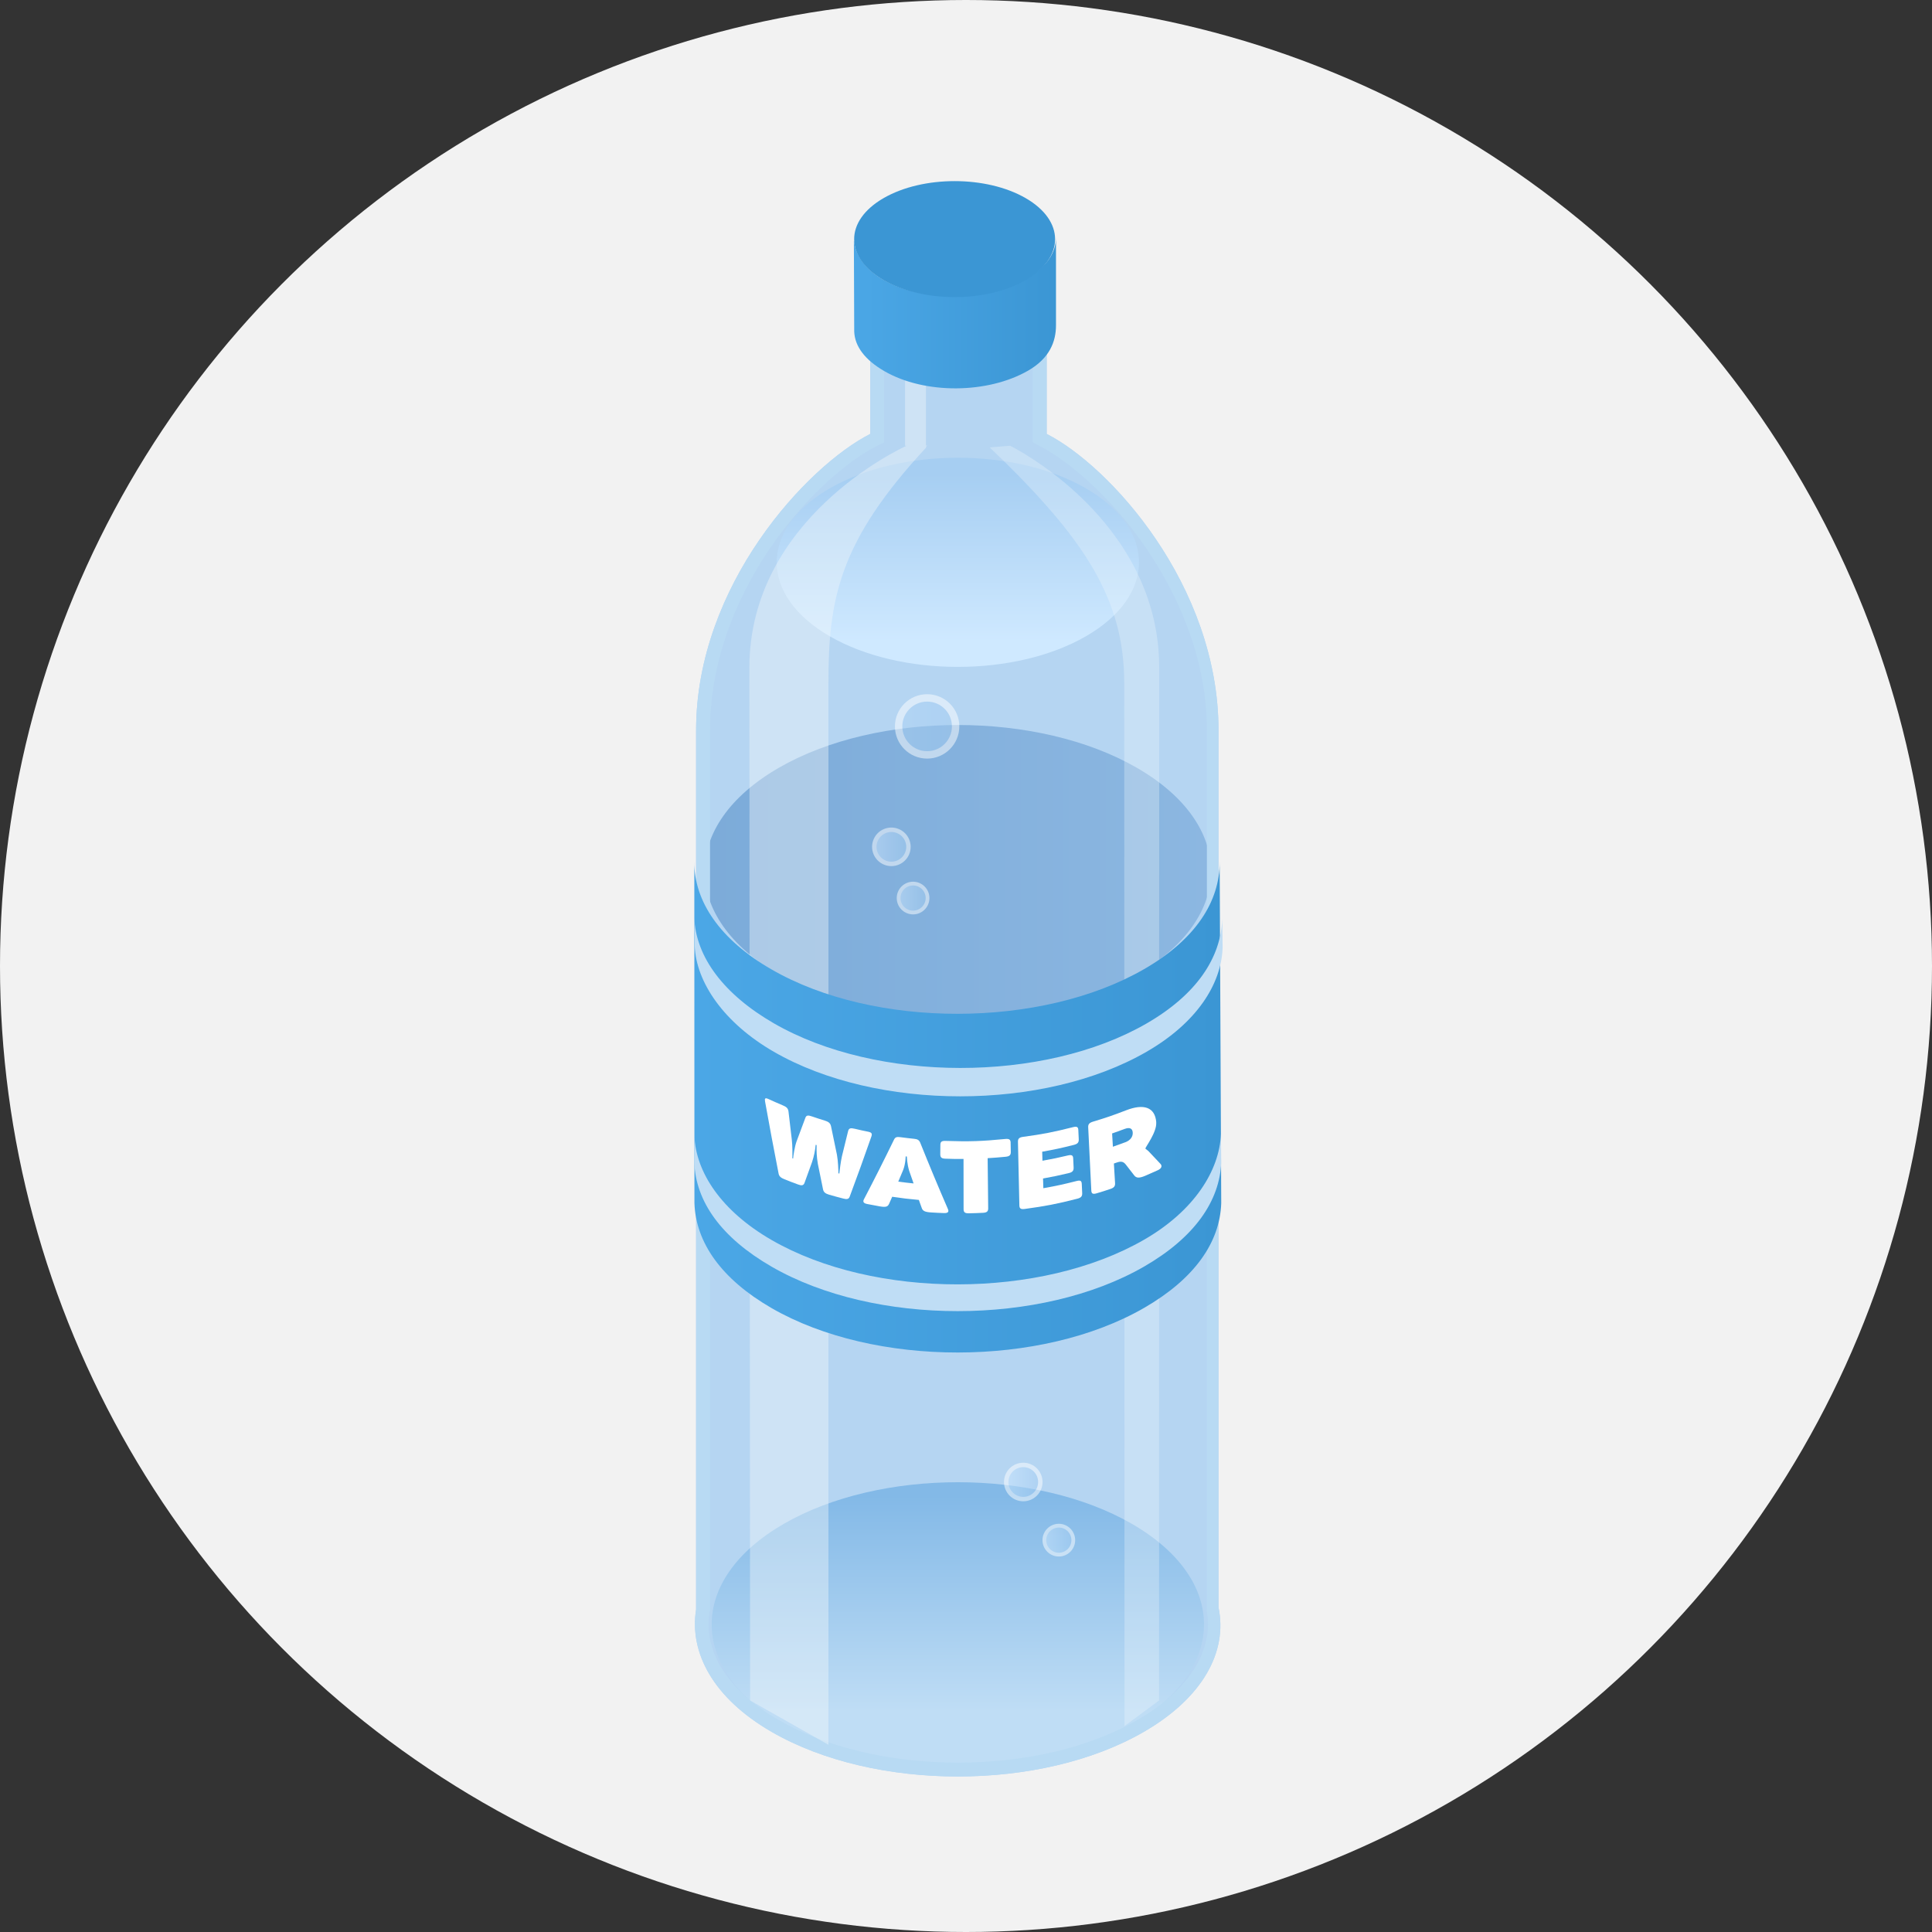 <svg width="64" height="64" viewBox="0 0 64 64" fill="none" xmlns="http://www.w3.org/2000/svg">
<rect x="0" y="0" width="64" height="64" fill="#333333" stroke="none"/>
<circle cx="32" cy="32" r="32" fill="#F2F2F2"/>
<g opacity="0.8">
<path d="M40.365 53.247V24.192C40.365 19.374 36.75 15.428 34.673 14.374V10.992H34.637C34.608 10.53 34.325 10.172 33.788 9.862C32.652 9.206 30.809 9.211 29.673 9.867C29.135 10.178 28.852 10.53 28.824 10.992H28.828V14.374C26.751 15.428 23.059 19.374 23.059 24.192V53.314C22.828 54.763 23.642 56.263 25.565 57.373C28.975 59.341 34.478 59.341 37.887 57.373C39.84 56.245 40.672 54.717 40.365 53.247Z" fill="#A6CEF2"/>
</g>
<path d="M37.496 57.138C40.681 55.299 40.68 52.319 37.496 50.48C34.311 48.641 29.148 48.641 25.963 50.48C22.779 52.319 22.779 55.3 25.963 57.138C29.148 58.977 34.311 58.977 37.496 57.138Z" fill="url(#paint0_linear_1311_693)"/>
<path d="M35.973 21.077C38.316 19.724 38.316 17.531 35.973 16.178C33.629 14.825 29.83 14.825 27.486 16.178C25.143 17.531 25.143 19.724 27.486 21.077C29.83 22.43 33.629 22.43 35.973 21.077Z" fill="url(#paint1_linear_1311_693)"/>
<path d="M37.661 32.284C40.937 30.393 40.937 27.326 37.661 25.435C34.385 23.544 29.074 23.544 25.798 25.435C22.522 27.326 22.522 30.393 25.798 32.284C29.075 34.176 34.385 34.176 37.661 32.284Z" fill="url(#paint2_linear_1311_693)"/>
<path d="M33.787 12.227C34.923 11.571 34.923 10.507 33.787 9.851C32.651 9.195 30.808 9.195 29.672 9.851C28.536 10.507 28.536 11.571 29.672 12.227C30.808 12.883 32.651 12.883 33.787 12.227Z" stroke="#1D1D1B" stroke-width="0.037" stroke-miterlimit="10"/>
<path d="M31.73 9.819C32.417 9.819 33.083 9.976 33.557 10.249C33.933 10.466 34.168 10.741 34.186 11.003L34.212 11.242V14.656L34.455 14.784C35.295 15.213 36.725 16.346 37.948 18.131C38.869 19.475 39.98 21.618 39.98 24.192V53.291L39.97 53.334C40.227 54.663 39.387 55.989 37.682 56.974C36.102 57.886 33.987 58.389 31.734 58.389C29.482 58.389 27.369 57.886 25.789 56.974C24.111 56.005 23.284 54.699 23.506 53.391L23.521 53.352V24.192C23.521 21.617 24.609 19.475 25.529 18.131C26.752 16.346 28.182 15.213 29.023 14.784L29.289 14.656V11.072C29.366 10.85 29.634 10.415 29.921 10.249C30.395 9.976 31.042 9.819 31.73 9.819ZM31.73 9.36C30.985 9.36 30.259 9.523 29.691 9.852C29.153 10.162 28.828 10.971 28.828 10.971V14.375C26.751 15.428 23.059 19.374 23.059 24.192V53.314C22.828 54.763 23.642 56.263 25.565 57.372C27.27 58.356 29.5 58.848 31.733 58.848C33.967 58.848 36.181 58.356 37.885 57.372C39.838 56.245 40.672 54.717 40.364 53.247V24.192C40.364 19.374 36.749 15.428 34.672 14.374V10.992H34.636C34.608 10.53 34.325 10.172 33.787 9.862C33.219 9.534 32.474 9.359 31.73 9.359V9.36Z" fill="#B8DAF3"/>
<g style="mix-blend-mode:screen" opacity="0.4">
<path d="M30.674 14.806C30.674 14.793 30.714 14.761 30.727 14.761H30.674V12.3H29.981V14.765L30.028 14.768C29.825 14.86 24.824 17.185 24.824 22.121C24.824 25.547 24.848 56.33 24.848 56.33L27.443 57.798V22.64C27.443 19.853 27.783 17.948 30.684 14.821H30.674V14.806Z" fill="#F2F7FB"/>
</g>
<g style="mix-blend-mode:screen" opacity="0.3">
<path d="M33.461 14.765C33.461 14.765 38.401 17.186 38.401 22.121C38.401 25.547 38.396 56.33 38.396 56.33L37.251 57.178C37.251 57.178 37.242 25.687 37.242 22.64C37.242 19.853 35.948 17.84 32.785 14.821L33.461 14.765Z" fill="#F2F7FB"/>
</g>
<path d="M40.403 28.55C40.408 29.858 39.612 31.115 37.903 32.102C34.493 34.07 28.966 34.082 25.557 32.113C23.847 31.127 22.995 29.858 23 28.55L23.004 39.856C23.049 41.164 23.898 42.373 25.557 43.331C28.966 45.299 34.493 45.292 37.903 43.324C39.562 42.366 40.411 41.164 40.455 39.856L40.403 28.55Z" fill="url(#paint3_linear_1311_693)"/>
<path d="M34.981 7.87C34.981 8.349 34.693 8.821 34.061 9.186C32.724 9.959 30.596 10.039 29.258 9.268C28.608 8.893 28.315 8.377 28.297 7.993H28.286L28.297 10.98C28.315 11.472 28.648 11.92 29.298 12.296C30.635 13.068 32.724 13.047 34.061 12.276C34.765 11.869 34.981 11.322 34.981 10.776V7.87Z" fill="url(#paint4_linear_1311_693)"/>
<path d="M33.976 9.28C35.276 8.53 35.276 7.314 33.976 6.563C32.676 5.812 30.57 5.812 29.27 6.563C27.97 7.313 27.97 8.53 29.27 9.28C30.57 10.03 32.676 10.03 33.976 9.28Z" fill="url(#paint5_linear_1311_693)"/>
<path d="M28.865 37.651C28.584 38.453 28.44 38.85 28.148 39.638C28.116 39.728 28.05 39.733 27.937 39.704C27.749 39.656 27.655 39.63 27.467 39.576C27.351 39.542 27.285 39.498 27.265 39.403C27.195 39.066 27.161 38.896 27.093 38.558C27.053 38.331 27.045 38.124 27.052 37.933C27.04 37.929 27.033 37.926 27.02 37.923C27.002 38.11 26.967 38.297 26.9 38.495C26.799 38.776 26.749 38.915 26.647 39.194C26.61 39.279 26.546 39.277 26.436 39.237C26.255 39.171 26.165 39.136 25.986 39.064C25.873 39.019 25.808 38.971 25.791 38.872C25.636 38.081 25.487 37.289 25.345 36.495C25.326 36.391 25.34 36.353 25.456 36.407C25.64 36.491 25.732 36.532 25.917 36.61C26.05 36.665 26.105 36.708 26.12 36.821C26.163 37.196 26.186 37.383 26.23 37.758C26.253 37.944 26.252 38.275 26.247 38.368C26.257 38.372 26.263 38.374 26.273 38.379C26.28 38.279 26.327 37.98 26.385 37.817C26.503 37.504 26.561 37.347 26.678 37.032C26.711 36.935 26.777 36.942 26.9 36.984C27.066 37.041 27.15 37.068 27.317 37.12C27.437 37.157 27.506 37.198 27.529 37.31C27.606 37.688 27.646 37.877 27.725 38.254C27.763 38.458 27.773 38.766 27.773 38.867C27.785 38.87 27.792 38.873 27.804 38.876C27.812 38.783 27.851 38.475 27.891 38.299C27.973 37.966 28.015 37.798 28.096 37.464C28.124 37.366 28.183 37.361 28.325 37.394C28.499 37.436 28.587 37.455 28.762 37.49C28.885 37.516 28.895 37.561 28.865 37.65L28.865 37.651Z" fill="white"/>
<path d="M31.28 40.185C31.102 40.178 31.014 40.175 30.835 40.163C30.621 40.149 30.56 40.106 30.528 39.999C30.492 39.899 30.474 39.849 30.438 39.749C30.084 39.717 29.907 39.696 29.555 39.644C29.515 39.736 29.495 39.781 29.455 39.872C29.412 39.969 29.358 39.999 29.153 39.964C28.982 39.934 28.896 39.918 28.725 39.884C28.599 39.859 28.577 39.806 28.621 39.724C28.961 39.074 29.291 38.419 29.612 37.759C29.654 37.667 29.707 37.655 29.822 37.67C30.004 37.694 30.095 37.705 30.277 37.724C30.394 37.735 30.445 37.764 30.484 37.854C30.779 38.59 31.084 39.322 31.4 40.049C31.441 40.142 31.404 40.188 31.28 40.184V40.185ZM30.041 38.312C30.025 38.31 30.017 38.309 30.001 38.307C30.001 38.307 30.001 38.55 29.915 38.766C29.851 38.917 29.819 38.992 29.756 39.143C29.959 39.17 30.061 39.182 30.264 39.203C30.206 39.039 30.177 38.958 30.121 38.794C30.045 38.556 30.042 38.313 30.042 38.313L30.041 38.312Z" fill="white"/>
<path d="M33.478 37.853C33.48 37.975 33.482 38.035 33.484 38.156C33.486 38.263 33.443 38.306 33.314 38.319C33.076 38.342 32.956 38.351 32.717 38.366C32.724 39.029 32.727 39.362 32.735 40.026C32.736 40.13 32.691 40.17 32.559 40.176C32.373 40.185 32.28 40.188 32.093 40.192C31.96 40.194 31.92 40.156 31.92 40.052C31.92 39.389 31.919 39.056 31.918 38.392C31.677 38.393 31.557 38.392 31.317 38.383C31.187 38.379 31.147 38.34 31.148 38.232C31.149 38.11 31.15 38.05 31.151 37.929C31.151 37.824 31.192 37.79 31.32 37.794C32.114 37.82 32.513 37.807 33.304 37.73C33.432 37.718 33.476 37.75 33.479 37.854L33.478 37.853Z" fill="white"/>
<path d="M35.721 37.437C35.727 37.557 35.73 37.617 35.735 37.738C35.74 37.845 35.698 37.894 35.572 37.926C35.155 38.031 34.945 38.077 34.524 38.152C34.528 38.271 34.529 38.331 34.533 38.451C34.871 38.39 35.04 38.356 35.374 38.276C35.501 38.246 35.547 38.271 35.551 38.375C35.557 38.496 35.559 38.556 35.565 38.676C35.569 38.783 35.527 38.832 35.399 38.862C35.062 38.942 34.892 38.977 34.552 39.039C34.555 39.168 34.558 39.233 34.562 39.361C35.004 39.282 35.224 39.234 35.661 39.123C35.785 39.091 35.83 39.112 35.835 39.219C35.841 39.341 35.844 39.403 35.849 39.524C35.854 39.628 35.811 39.677 35.687 39.709C34.997 39.885 34.648 39.952 33.947 40.048C33.816 40.066 33.77 40.035 33.768 39.93C33.749 39.088 33.739 38.667 33.721 37.824C33.719 37.72 33.762 37.678 33.889 37.66C34.557 37.569 34.89 37.504 35.547 37.338C35.672 37.307 35.717 37.331 35.721 37.435V37.437Z" fill="white"/>
<path d="M38.301 37.181C38.326 37.505 37.938 38.004 37.942 38.047C37.943 38.058 38.021 38.106 38.056 38.145C38.21 38.311 38.287 38.393 38.443 38.556C38.503 38.62 38.482 38.706 38.356 38.764C38.19 38.84 38.106 38.877 37.94 38.948C37.734 39.035 37.641 39.027 37.571 38.935C37.459 38.792 37.404 38.72 37.292 38.575C37.218 38.486 37.149 38.455 36.989 38.512C36.953 38.525 36.935 38.531 36.899 38.543C36.914 38.803 36.922 38.932 36.938 39.19C36.944 39.293 36.906 39.345 36.78 39.387C36.601 39.447 36.511 39.476 36.331 39.529C36.203 39.568 36.157 39.543 36.151 39.439C36.11 38.602 36.089 38.184 36.048 37.346C36.042 37.242 36.084 37.194 36.208 37.156C36.65 37.023 36.87 36.947 37.304 36.78C37.878 36.557 38.263 36.666 38.303 37.179L38.301 37.181ZM37.256 37.396C37.09 37.459 37.007 37.489 36.84 37.547C36.85 37.724 36.855 37.811 36.866 37.987C37.034 37.929 37.117 37.899 37.284 37.836C37.447 37.774 37.533 37.651 37.523 37.514C37.514 37.381 37.421 37.334 37.257 37.397L37.256 37.396Z" fill="white"/>
<g style="mix-blend-mode:screen" opacity="0.5">
<path d="M30.726 29.749C30.726 29.485 30.511 29.27 30.247 29.27C29.982 29.27 29.768 29.485 29.768 29.749C29.768 30.014 29.982 30.228 30.247 30.228C30.511 30.228 30.726 30.014 30.726 29.749Z" fill="url(#paint6_linear_1311_693)" style="mix-blend-mode:screen"/>
<path d="M30.726 29.749C30.726 29.485 30.511 29.27 30.247 29.27C29.982 29.27 29.768 29.485 29.768 29.749C29.768 30.014 29.982 30.228 30.247 30.228C30.511 30.228 30.726 30.014 30.726 29.749Z" stroke="white" stroke-width="0.125" stroke-miterlimit="10"/>
</g>
<g style="mix-blend-mode:screen" opacity="0.5">
<path d="M35.554 51.02C35.554 50.755 35.34 50.54 35.075 50.54C34.811 50.54 34.596 50.755 34.596 51.02C34.596 51.284 34.811 51.499 35.075 51.499C35.34 51.499 35.554 51.284 35.554 51.02Z" fill="url(#paint7_linear_1311_693)" style="mix-blend-mode:screen"/>
<path d="M35.554 51.02C35.554 50.755 35.34 50.54 35.075 50.54C34.811 50.54 34.596 50.755 34.596 51.02C34.596 51.284 34.811 51.499 35.075 51.499C35.34 51.499 35.554 51.284 35.554 51.02Z" stroke="white" stroke-width="0.125" stroke-miterlimit="10"/>
</g>
<g style="mix-blend-mode:screen" opacity="0.5">
<path d="M30.051 28.268C30.17 27.979 30.032 27.648 29.743 27.53C29.455 27.411 29.124 27.548 29.005 27.837C28.886 28.126 29.024 28.456 29.313 28.575C29.601 28.694 29.932 28.556 30.051 28.268Z" fill="url(#paint8_linear_1311_693)" style="mix-blend-mode:screen"/>
<path d="M30.051 28.268C30.17 27.979 30.032 27.648 29.743 27.53C29.455 27.411 29.124 27.548 29.005 27.837C28.886 28.126 29.024 28.456 29.313 28.575C29.601 28.694 29.932 28.556 30.051 28.268Z" stroke="white" stroke-width="0.147" stroke-miterlimit="10"/>
</g>
<g style="mix-blend-mode:screen" opacity="0.5">
<path d="M34.462 49.093C34.462 48.781 34.209 48.528 33.897 48.528C33.585 48.528 33.332 48.781 33.332 49.093C33.332 49.406 33.585 49.659 33.897 49.659C34.209 49.659 34.462 49.406 34.462 49.093Z" fill="url(#paint9_linear_1311_693)" style="mix-blend-mode:screen"/>
<path d="M34.462 49.093C34.462 48.781 34.209 48.528 33.897 48.528C33.585 48.528 33.332 48.781 33.332 49.093C33.332 49.406 33.585 49.659 33.897 49.659C34.209 49.659 34.462 49.406 34.462 49.093Z" stroke="white" stroke-width="0.147" stroke-miterlimit="10"/>
</g>
<g style="mix-blend-mode:screen" opacity="0.5">
<path d="M31.656 24.063C31.656 23.541 31.234 23.119 30.712 23.119C30.191 23.119 29.768 23.542 29.768 24.063C29.768 24.584 30.191 25.007 30.712 25.007C31.234 25.007 31.656 24.584 31.656 24.063Z" fill="url(#paint10_linear_1311_693)" style="mix-blend-mode:screen"/>
<path d="M31.656 24.063C31.656 23.541 31.234 23.119 30.712 23.119C30.191 23.119 29.768 23.542 29.768 24.063C29.768 24.584 30.191 25.007 30.712 25.007C31.234 25.007 31.656 24.584 31.656 24.063Z" stroke="white" stroke-width="0.245" stroke-miterlimit="10"/>
</g>
<path d="M37.903 41.065C34.494 43.034 28.966 43.043 25.557 41.075C23.898 40.117 23.049 38.837 23.004 37.624L23 38.506C23.045 39.806 23.898 41.001 25.557 41.958C28.966 43.927 34.493 43.923 37.903 41.955C39.562 40.997 40.411 39.79 40.455 38.49L40.445 37.559C40.4 38.772 39.562 40.108 37.903 41.065Z" fill="#BFDDF5"/>
<path d="M37.98 33.905C34.571 35.873 29.043 35.866 25.634 33.898C23.974 32.94 23.045 31.696 23 30.396L23.012 31.324C23.057 32.536 23.975 33.883 25.634 34.841C29.043 36.809 34.57 36.81 37.98 34.842C39.639 33.885 40.456 32.609 40.501 31.396L40.489 30.431C40.445 31.731 39.639 32.947 37.98 33.905H37.98Z" fill="#BFDDF5"/>
<defs>
<linearGradient id="paint0_linear_1311_693" x1="31.73" y1="49.544" x2="31.73" y2="56.687" gradientUnits="userSpaceOnUse">
<stop stop-color="#83B9E7"/>
<stop offset="1" stop-color="#BFDDF5"/>
</linearGradient>
<linearGradient id="paint1_linear_1311_693" x1="31.73" y1="15.703" x2="31.73" y2="21.265" gradientUnits="userSpaceOnUse">
<stop stop-color="#A6CEF2"/>
<stop offset="1" stop-color="#CFE9FF"/>
</linearGradient>
<linearGradient id="paint2_linear_1311_693" x1="23.341" y1="28.86" x2="40.118" y2="28.86" gradientUnits="userSpaceOnUse">
<stop stop-color="#7CABD9"/>
<stop offset="1" stop-color="#8CB7E1"/>
</linearGradient>
<linearGradient id="paint3_linear_1311_693" x1="23" y1="36.677" x2="40.455" y2="36.677" gradientUnits="userSpaceOnUse">
<stop stop-color="#4BA7E6"/>
<stop offset="1" stop-color="#3B96D4"/>
</linearGradient>
<linearGradient id="paint4_linear_1311_693" x1="28.286" y1="10.368" x2="34.981" y2="10.368" gradientUnits="userSpaceOnUse">
<stop stop-color="#4BA7E6"/>
<stop offset="1" stop-color="#3B96D4"/>
</linearGradient>
<linearGradient id="paint5_linear_1311_693" x1="28.296" y1="7.921" x2="34.951" y2="7.921" gradientUnits="userSpaceOnUse">
<stop offset="1" stop-color="#3B96D4"/>
</linearGradient>
<linearGradient id="paint6_linear_1311_693" x1="29.768" y1="29.749" x2="30.726" y2="29.749" gradientUnits="userSpaceOnUse">
<stop stop-color="#CFE9FF"/>
<stop offset="1" stop-color="#A6CEF2"/>
</linearGradient>
<linearGradient id="paint7_linear_1311_693" x1="34.597" y1="51.02" x2="35.554" y2="51.02" gradientUnits="userSpaceOnUse">
<stop stop-color="#CFE9FF"/>
<stop offset="1" stop-color="#A6CEF2"/>
</linearGradient>
<linearGradient id="paint8_linear_1311_693" x1="28.962" y1="28.053" x2="30.092" y2="28.053" gradientUnits="userSpaceOnUse">
<stop stop-color="#CFE9FF"/>
<stop offset="1" stop-color="#A6CEF2"/>
</linearGradient>
<linearGradient id="paint9_linear_1311_693" x1="33.332" y1="49.093" x2="34.462" y2="49.093" gradientUnits="userSpaceOnUse">
<stop stop-color="#CFE9FF"/>
<stop offset="1" stop-color="#A6CEF2"/>
</linearGradient>
<linearGradient id="paint10_linear_1311_693" x1="23" y1="24.063" x2="31.656" y2="24.063" gradientUnits="userSpaceOnUse">
<stop stop-color="#CFE9FF"/>
<stop offset="1" stop-color="#A6CEF2"/>
</linearGradient>
</defs>
</svg>
